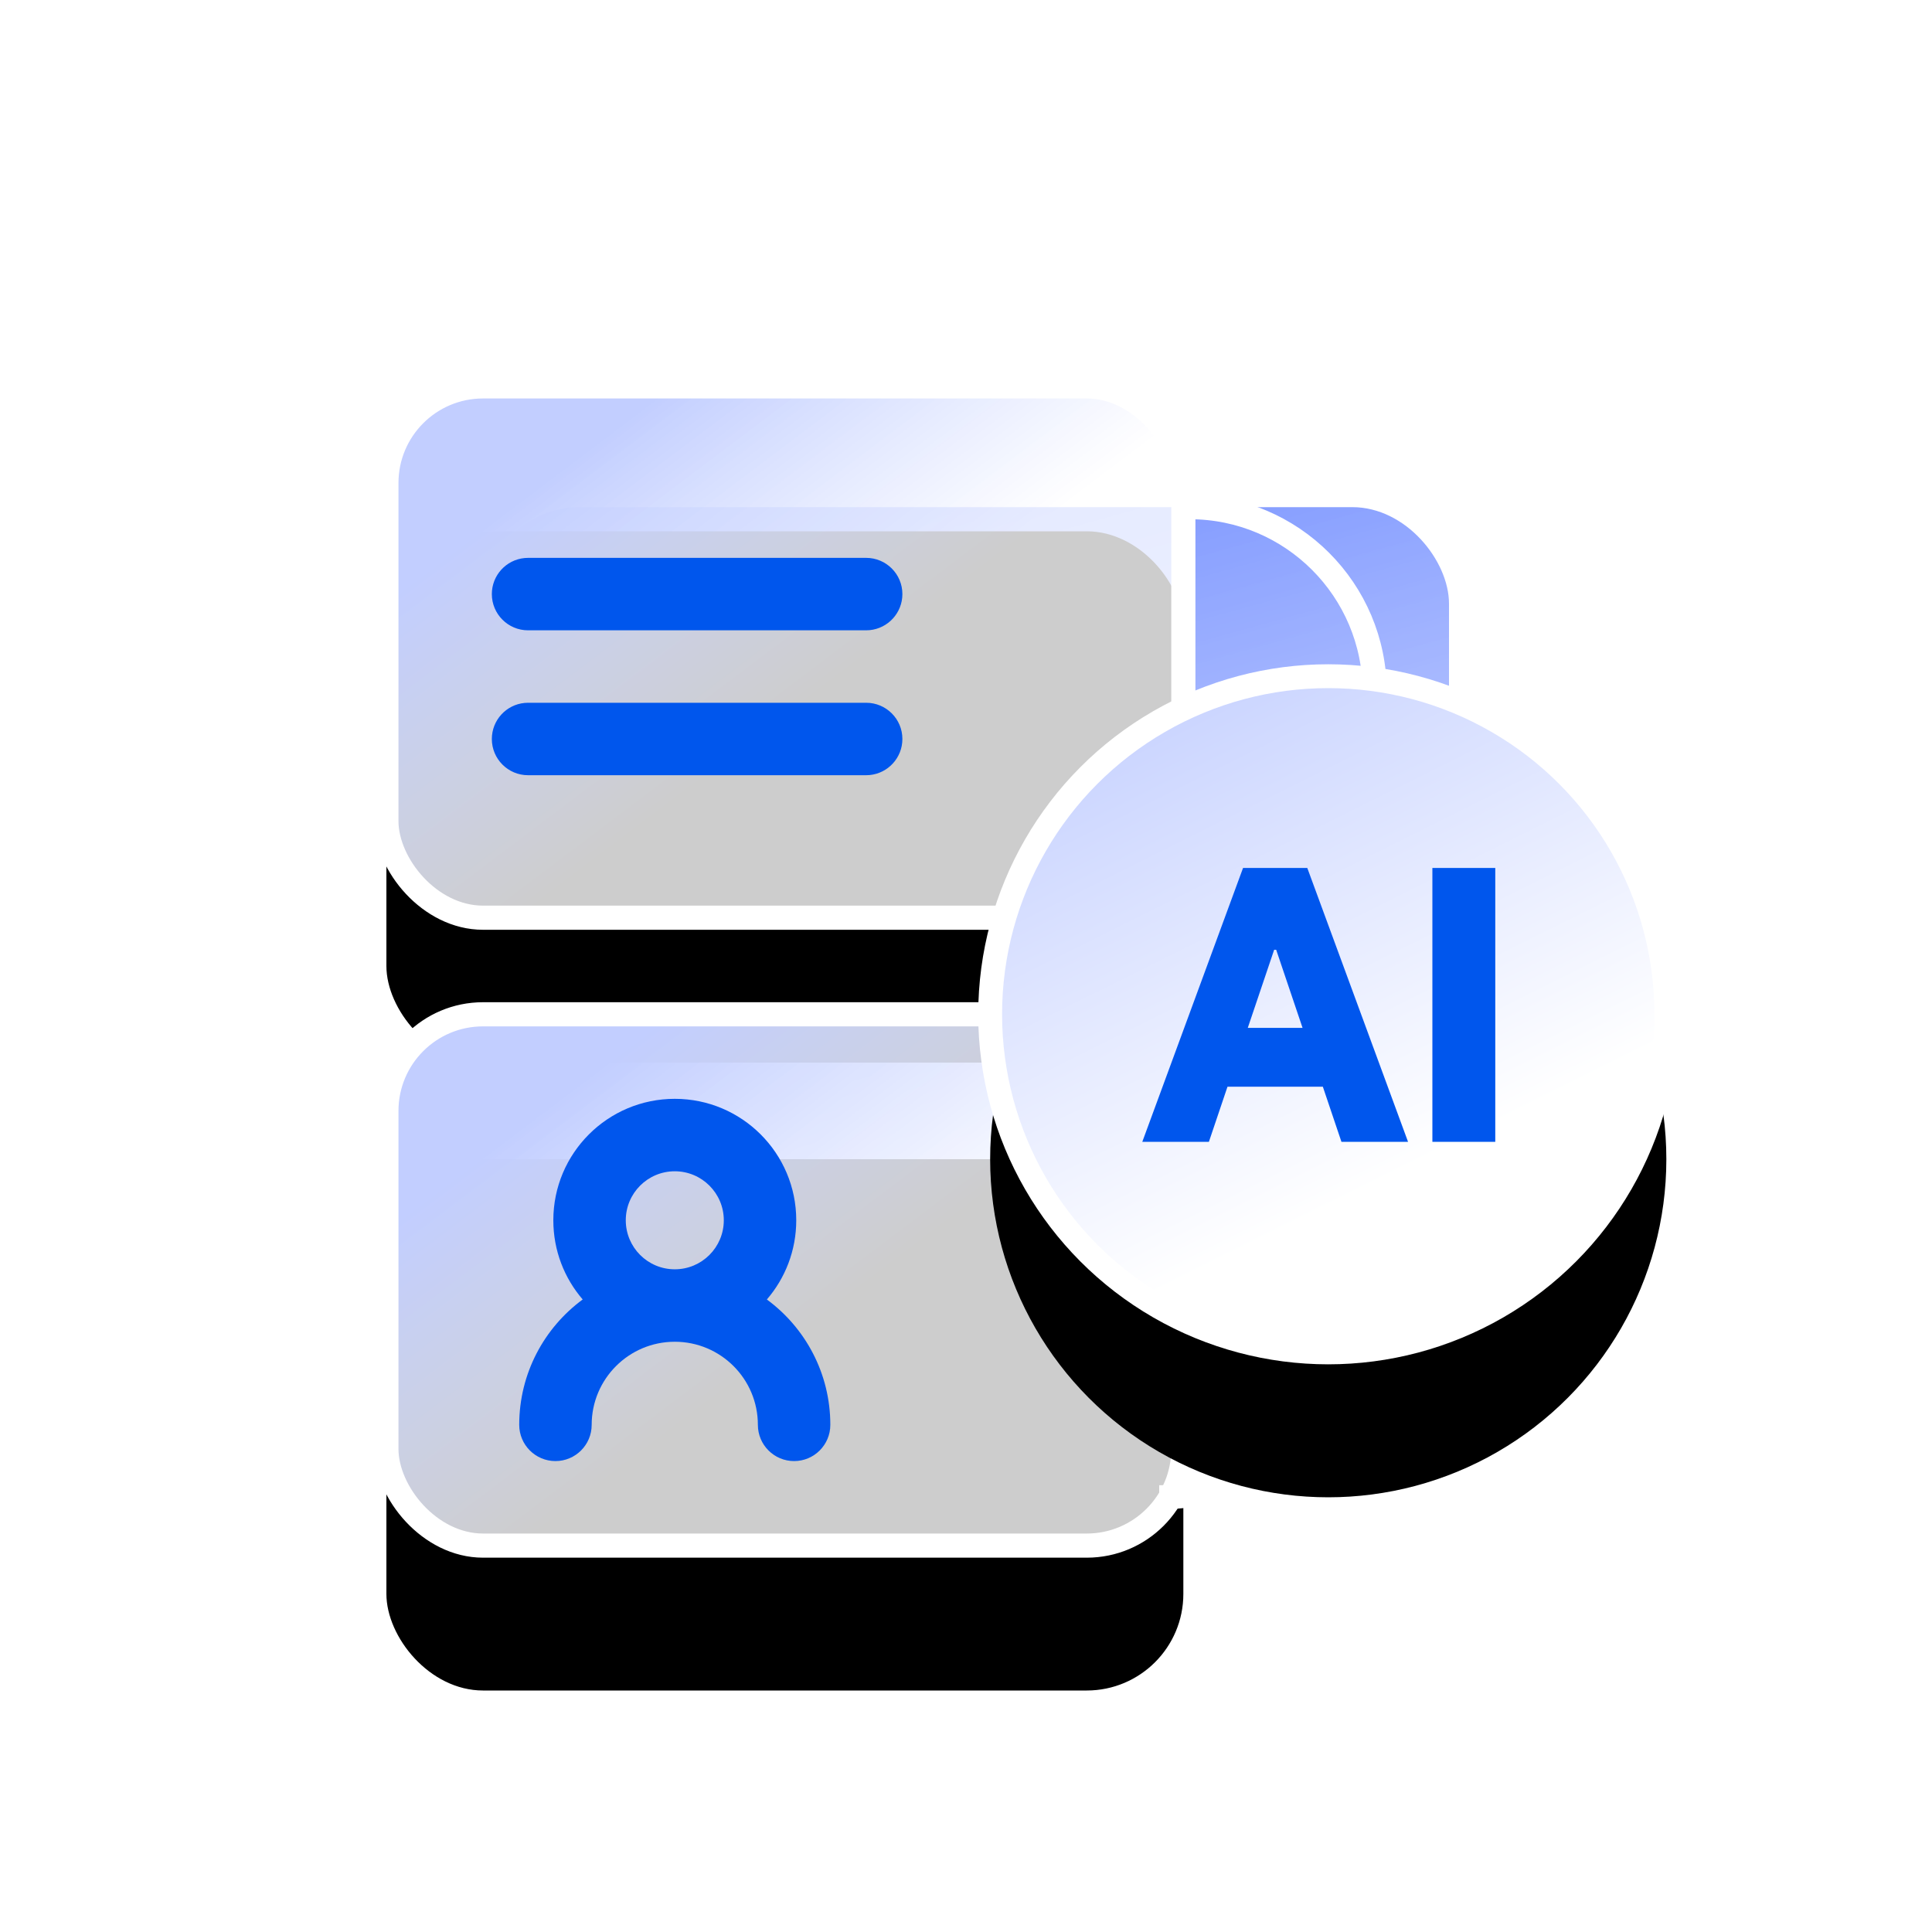 <?xml version="1.0" encoding="UTF-8"?>
<svg width="80px" height="80px" viewBox="0 0 80 80" version="1.1" xmlns="http://www.w3.org/2000/svg" xmlns:xlink="http://www.w3.org/1999/xlink">
    <title>3</title>
    <defs>
        <linearGradient x1="50%" y1="0%" x2="77.79%" y2="100%" id="linearGradient-1">
            <stop stop-color="#7B95FF" offset="0%"></stop>
            <stop stop-color="#FFFFFF" stop-opacity="0.808" offset="100%"></stop>
        </linearGradient>
        <linearGradient x1="50%" y1="62.8%" x2="10.736%" y2="27.778%" id="linearGradient-2">
            <stop stop-color="#FFFFFF" stop-opacity="0.803" offset="0%"></stop>
            <stop stop-color="#C2CEFF" offset="100%"></stop>
        </linearGradient>
        <rect id="path-3" x="16" y="16" width="33" height="22" rx="4"></rect>
        <filter x="-51.5%" y="-50.0%" width="203.0%" height="254.5%" filterUnits="objectBoundingBox" id="filter-4">
            <feMorphology radius="0.5" operator="dilate" in="SourceAlpha" result="shadowSpreadOuter1"></feMorphology>
            <feOffset dx="0" dy="6" in="shadowSpreadOuter1" result="shadowOffsetOuter1"></feOffset>
            <feGaussianBlur stdDeviation="4.5" in="shadowOffsetOuter1" result="shadowBlurOuter1"></feGaussianBlur>
            <feComposite in="shadowBlurOuter1" in2="SourceAlpha" operator="out" result="shadowBlurOuter1"></feComposite>
            <feColorMatrix values="0 0 0 0 0.449   0 0 0 0 0.668   0 0 0 0 1  0 0 0 1 0" type="matrix" in="shadowBlurOuter1"></feColorMatrix>
        </filter>
        <rect id="path-5" x="16" y="42" width="33" height="22" rx="4"></rect>
        <filter x="-51.5%" y="-50.0%" width="203.0%" height="254.5%" filterUnits="objectBoundingBox" id="filter-6">
            <feMorphology radius="0.5" operator="dilate" in="SourceAlpha" result="shadowSpreadOuter1"></feMorphology>
            <feOffset dx="0" dy="6" in="shadowSpreadOuter1" result="shadowOffsetOuter1"></feOffset>
            <feGaussianBlur stdDeviation="4.5" in="shadowOffsetOuter1" result="shadowBlurOuter1"></feGaussianBlur>
            <feComposite in="shadowBlurOuter1" in2="SourceAlpha" operator="out" result="shadowBlurOuter1"></feComposite>
            <feColorMatrix values="0 0 0 0 0.449   0 0 0 0 0.668   0 0 0 0 1  0 0 0 1 0" type="matrix" in="shadowBlurOuter1"></feColorMatrix>
        </filter>
        <linearGradient x1="50%" y1="78.8%" x2="10.736%" y2="0%" id="linearGradient-7">
            <stop stop-color="#FFFFFF" offset="0%"></stop>
            <stop stop-color="#C2CEFF" offset="100%"></stop>
        </linearGradient>
        <circle id="path-8" cx="55" cy="42" r="14"></circle>
        <filter x="-60.7%" y="-39.3%" width="221.4%" height="221.4%" filterUnits="objectBoundingBox" id="filter-9">
            <feMorphology radius="0.494" operator="dilate" in="SourceAlpha" result="shadowSpreadOuter1"></feMorphology>
            <feOffset dx="0" dy="6" in="shadowSpreadOuter1" result="shadowOffsetOuter1"></feOffset>
            <feGaussianBlur stdDeviation="4.5" in="shadowOffsetOuter1" result="shadowBlurOuter1"></feGaussianBlur>
            <feComposite in="shadowBlurOuter1" in2="SourceAlpha" operator="out" result="shadowBlurOuter1"></feComposite>
            <feColorMatrix values="0 0 0 0 0.449   0 0 0 0 0.668   0 0 0 0 1  0 0 0 1 0" type="matrix" in="shadowBlurOuter1"></feColorMatrix>
        </filter>
    </defs>
    <g id="3" stroke="none" stroke-width="1" fill="none" fill-rule="evenodd">
        <g>
            <rect id="矩形" fill="url(#linearGradient-1)" fill-rule="nonzero" x="20" y="21" width="40" height="40" rx="4"></rect>
            <g id="矩形备份-20" fill-rule="nonzero">
                <use fill="black" fill-opacity="1" filter="url(#filter-4)" xlink:href="#path-3"></use>
                <use stroke="#FFFFFF" stroke-width="1" fill="url(#linearGradient-2)" xlink:href="#path-3"></use>
            </g>
            <path d="M35.866,23.1 C36.694,23.1 37.366,23.771 37.366,24.6 C37.366,25.379 36.771,26.02 36.01,26.093 L35.866,26.1 L21.866,26.1 C21.038,26.1 20.366,25.428 20.366,24.6 C20.366,23.82 20.961,23.179 21.722,23.107 L21.866,23.1 L35.866,23.1 Z M35.866,29.1 C36.694,29.1 37.366,29.771 37.366,30.6 C37.366,31.379 36.771,32.02 36.01,32.093 L35.866,32.1 L21.866,32.1 C21.038,32.1 20.366,31.428 20.366,30.6 C20.366,29.82 20.961,29.179 21.722,29.107 L21.866,29.1 L35.866,29.1 Z" id="形状结合" fill="#0056ED" fill-rule="nonzero"></path>
            <g id="矩形备份-20" fill-rule="nonzero">
                <use fill="black" fill-opacity="1" filter="url(#filter-6)" xlink:href="#path-5"></use>
                <use stroke="#FFFFFF" stroke-width="1" fill="url(#linearGradient-2)" xlink:href="#path-5"></use>
            </g>
            <path d="M49.266,21 C53.495,21 56.924,24.428 56.924,28.658 L56.924,53.076 C56.924,58.005 52.928,62 48,62 L48,62 L48,62" id="路径-12" stroke="#FFFFFF"></path>
            <path d="M27.941,45.5 C30.719,45.5 32.971,47.752 32.971,50.529 C32.971,51.783 32.512,52.929 31.754,53.809 C33.348,54.981 34.382,56.87 34.382,59 C34.382,59.828 33.711,60.5 32.882,60.5 C32.054,60.5 31.382,59.828 31.382,59 C31.382,57.099 29.842,55.559 27.941,55.559 C26.041,55.559 24.5,57.099 24.5,59 C24.5,59.828 23.828,60.5 23,60.5 C22.172,60.5 21.5,59.828 21.5,59 C21.5,56.87 22.534,54.981 24.128,53.808 C23.37,52.929 22.912,51.783 22.912,50.529 C22.912,47.752 25.164,45.5 27.941,45.5 Z M27.941,48.5 C26.82,48.5 25.912,49.409 25.912,50.529 C25.912,51.65 26.82,52.559 27.941,52.559 C29.062,52.559 29.971,51.65 29.971,50.529 C29.971,49.409 29.062,48.5 27.941,48.5 Z" id="形状结合" fill="#0056ED" fill-rule="nonzero"></path>
            <g id="椭圆形备份-16" fill-rule="nonzero">
                <use fill="black" fill-opacity="1" filter="url(#filter-9)" xlink:href="#path-8"></use>
                <use stroke="#FFFFFF" stroke-width="0.988" fill="url(#linearGradient-7)" xlink:href="#path-8"></use>
            </g>
            <g id="AI" transform="translate(47.3, 35.94)" fill="#0056ED" fill-rule="nonzero">
                <path d="M11.004,11.34 L8.246,11.34 L7.476,9.058 L3.528,9.058 L2.758,11.34 L0,11.34 L4.172,0 L6.832,0 L11.004,11.34 Z M5.46,3.388 L4.368,6.622 L6.636,6.622 L5.544,3.388 L5.46,3.388 Z M14.616,0 L14.616,11.34 L12.012,11.34 L12.012,0 L14.616,0 Z" id="形状结合"></path>
            </g>
        </g>
    </g>
</svg>